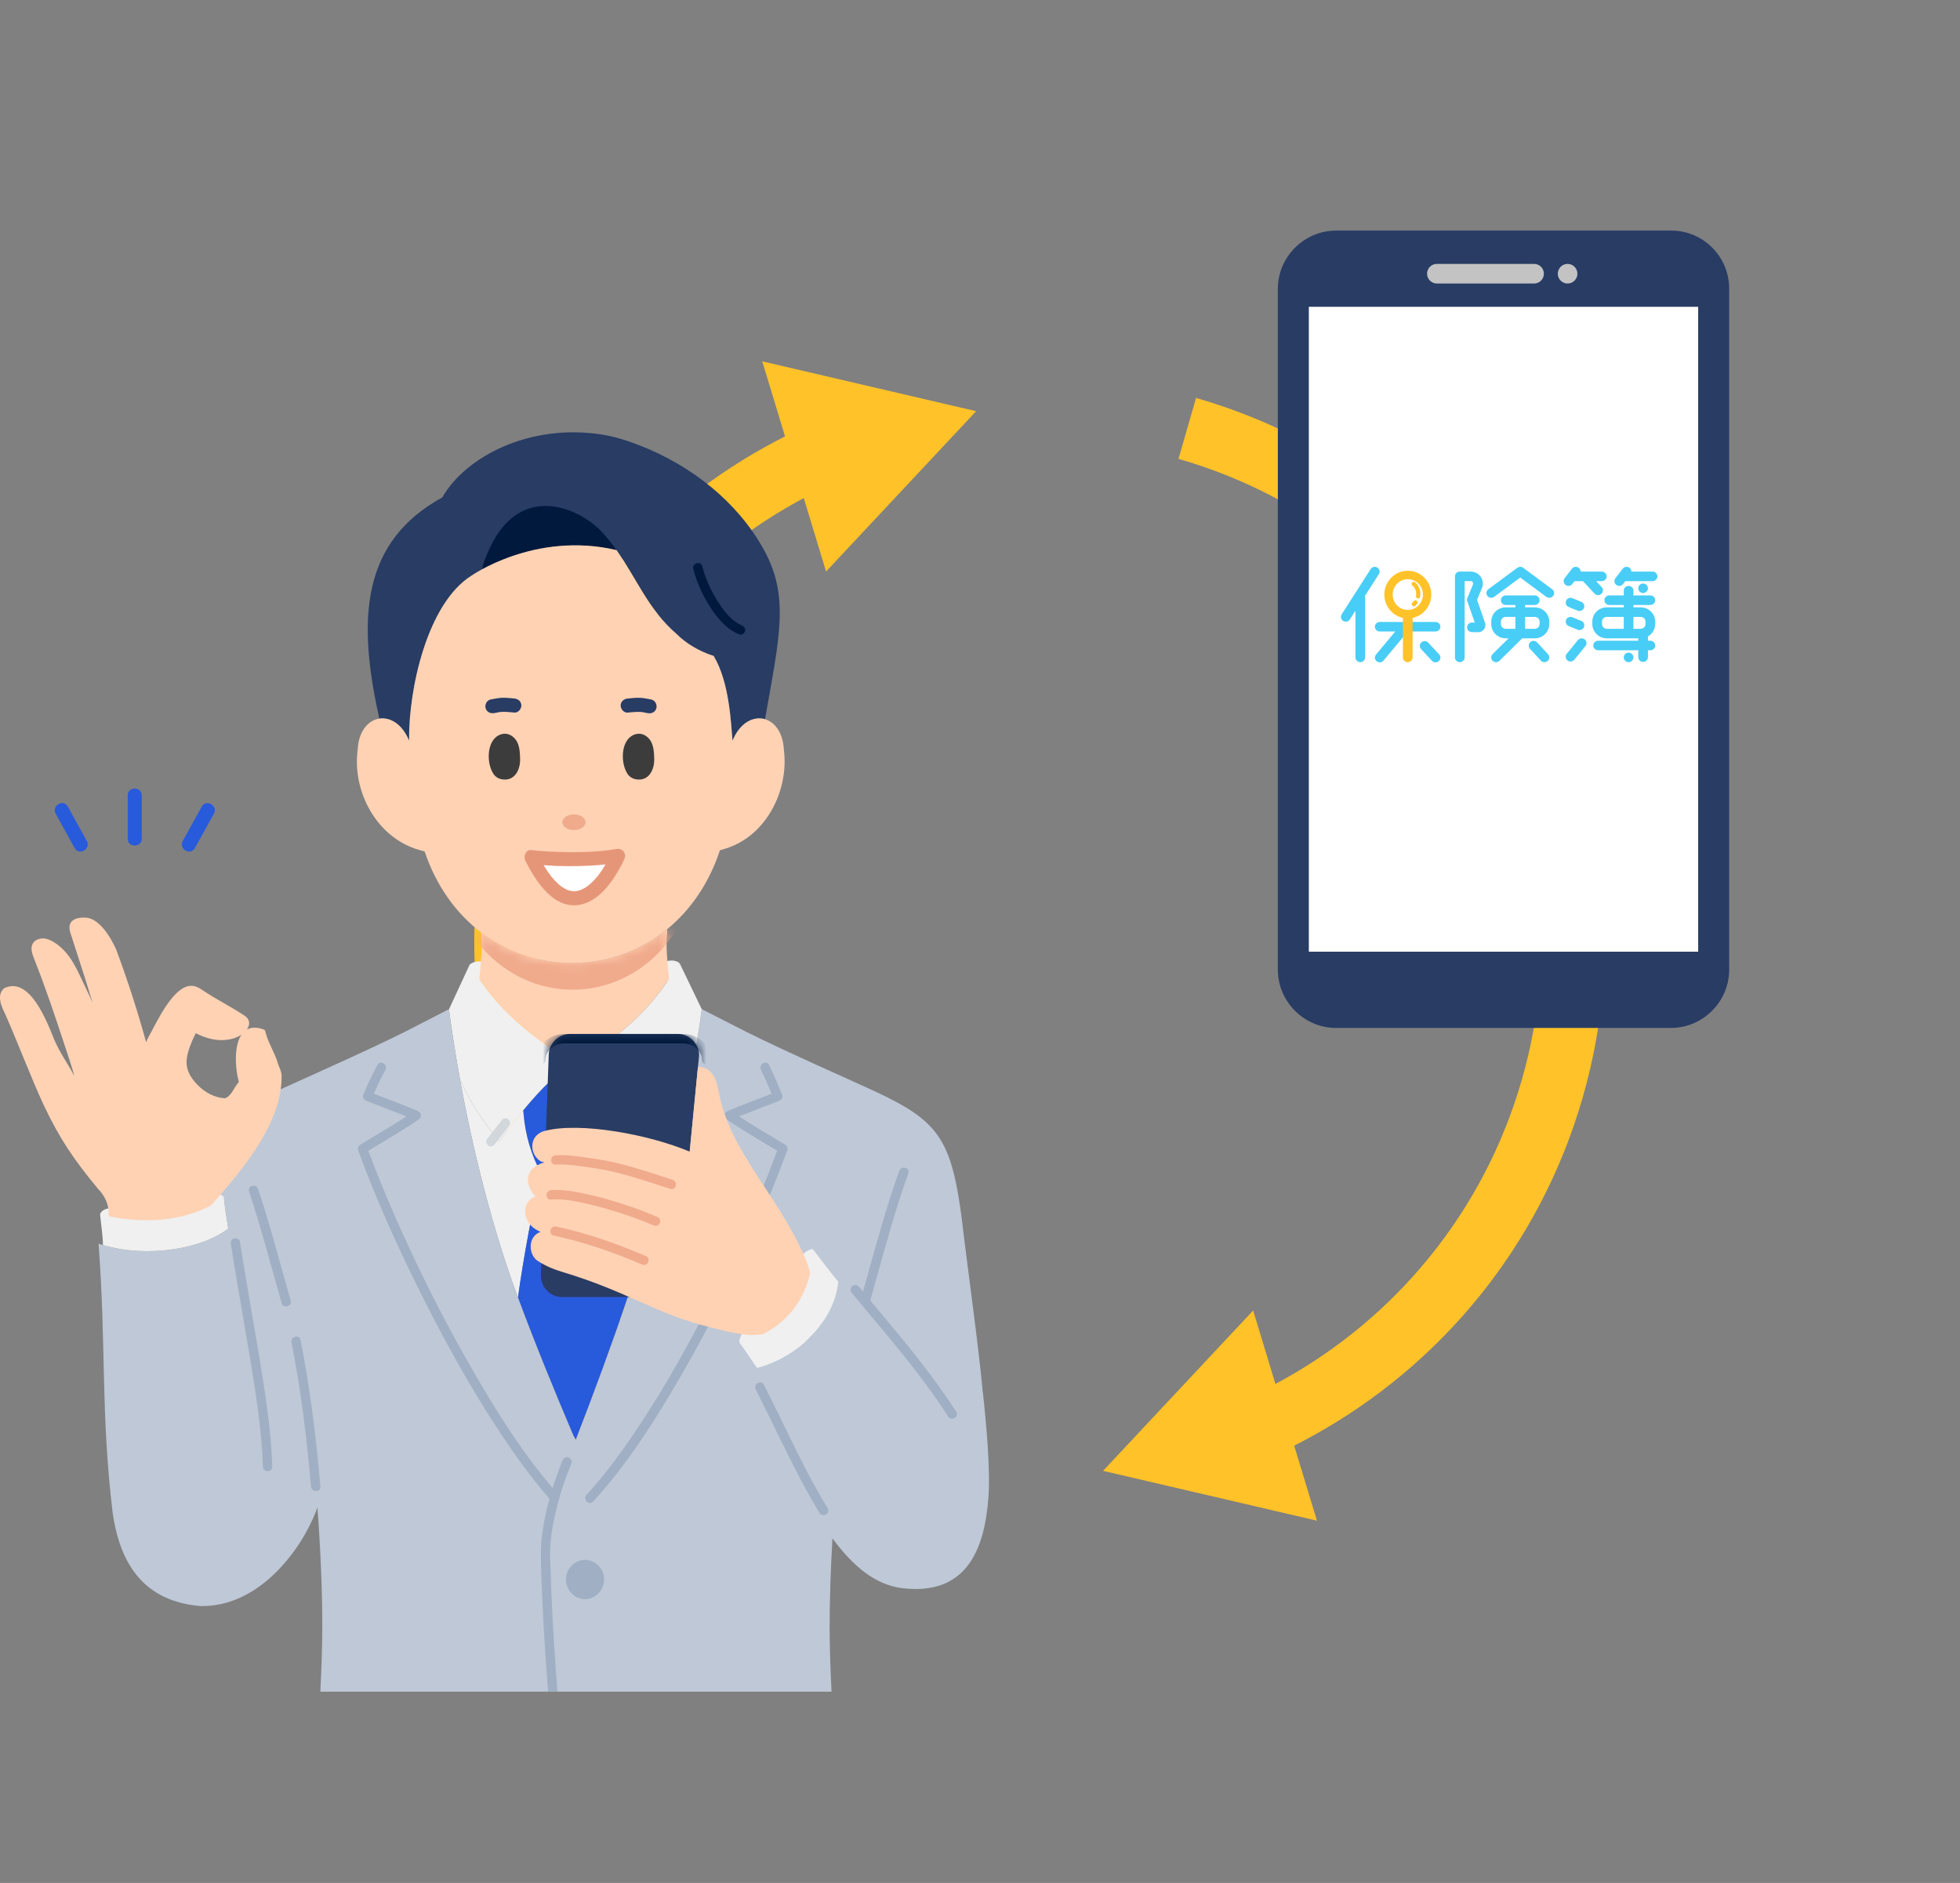 <svg width="204" height="196" viewBox="0 0 204 196" fill="none" xmlns="http://www.w3.org/2000/svg" role="img" aria-labelledby="men2-title">
<rect x="0" y="0" width="204" height="196" fill="#808080" stroke="none"/>
<title id="men2-title">セットアップ</title>
<path d="M91.921 154.479C84.119 152.234 77.144 148.511 71.197 143.696L70.643 143.242C64.949 138.521 60.241 132.785 56.712 126.403C53.066 119.812 50.69 112.533 49.778 104.95C48.866 97.362 49.43 89.469 51.675 81.669C53.921 73.865 57.645 66.89 62.461 60.942C67.266 55 73.163 50.101 79.75 46.458L79.751 46.459C81.27 45.614 82.824 44.851 84.388 44.153L87.078 50.177C85.656 50.812 84.276 51.49 82.951 52.227L82.944 52.232C77.087 55.471 71.85 59.824 67.59 65.093L67.588 65.095C63.317 70.37 60.013 76.556 58.016 83.493C56.019 90.432 55.52 97.436 56.329 104.162C57.139 110.893 59.247 117.357 62.485 123.211C65.724 129.068 70.076 134.304 75.346 138.565L75.347 138.566C80.623 142.838 86.81 146.142 93.747 148.138L91.921 154.479Z" fill="#FFC228"/>
<path d="M85.978 59.491L101.598 42.8L79.337 37.613L85.978 59.491Z" fill="#FFC228"/>
<path d="M132.02 151.749L129.33 145.725C130.751 145.09 132.131 144.411 133.455 143.673L133.463 143.67C139.32 140.43 144.557 136.078 148.817 130.809L148.819 130.807C153.09 125.532 156.395 119.345 158.391 112.409C160.389 105.469 160.887 98.465 160.078 91.74C159.269 85.008 157.16 78.544 153.923 72.691C150.885 67.2 146.871 62.254 142.039 58.147L141.062 57.337L141.06 57.335C135.785 53.064 129.597 49.76 122.661 47.763L124.486 41.422C132.288 43.668 139.264 47.391 145.211 52.207C151.154 57.012 156.052 62.911 159.696 69.498C163.341 76.089 165.717 83.368 166.629 90.951C167.542 98.54 166.977 106.433 164.732 114.233C162.486 122.036 158.763 129.012 153.947 134.96C149.142 140.902 143.244 145.8 136.657 149.443C135.139 150.289 133.583 151.051 132.02 151.749Z" fill="#FFC228"/>
<path d="M130.429 136.41L114.809 153.101L137.07 158.288L130.429 136.41Z" fill="#FFC228"/>
<path d="M173.917 24.002H139.059C135.739 24.002 133 26.742 133 30.062V100.941C133 104.261 135.739 107 139.059 107H173.917C177.237 107 179.976 104.261 179.976 100.941V30.06C179.976 26.74 177.321 24 173.917 24V24.002Z" fill="#283C64"/>
<path d="M176.749 99.063V31.936H136.225V99.063H176.749Z" fill="white"/>
<path d="M149.503 29.511H159.71C160.256 29.489 160.691 29.04 160.691 28.489C160.691 27.939 160.256 27.49 159.71 27.47H149.503C149.168 27.488 148.85 27.669 148.669 27.98C148.386 28.467 148.554 29.093 149.043 29.373C149.188 29.457 149.347 29.502 149.503 29.509V29.511Z" fill="#C3C3C3"/>
<path d="M164.043 29.001C164.324 28.513 164.158 27.888 163.669 27.607C163.181 27.326 162.556 27.491 162.275 27.981C161.994 28.468 162.159 29.094 162.649 29.375C163.137 29.656 163.762 29.49 164.043 29.001Z" fill="#C3C3C3"/>
<path fill-rule="evenodd" clip-rule="evenodd" d="M146.526 63.489C147.396 63.489 148.1 62.773 148.1 61.889C148.1 61.006 147.396 60.289 146.526 60.289C145.657 60.289 144.952 61.006 144.952 61.889C144.952 62.773 145.657 63.489 146.526 63.489ZM146.526 64.371C147.875 64.371 148.968 63.26 148.968 61.889C148.968 60.519 147.875 59.408 146.526 59.408C145.178 59.408 144.085 60.519 144.085 61.889C144.085 63.26 145.178 64.371 146.526 64.371Z" fill="#FFC228"/>
<path fill-rule="evenodd" clip-rule="evenodd" d="M147.567 62.295C147.448 62.277 147.365 62.165 147.382 62.043C147.446 61.588 147.318 61.209 147.005 60.951C146.911 60.874 146.897 60.734 146.973 60.639C147.049 60.543 147.187 60.529 147.28 60.606C147.733 60.978 147.897 61.524 147.815 62.106C147.798 62.228 147.687 62.312 147.567 62.295Z" fill="#FFC228"/>
<path fill-rule="evenodd" clip-rule="evenodd" d="M147.009 63.064C146.919 62.982 146.912 62.842 146.993 62.751L147.165 62.556C147.246 62.465 147.384 62.457 147.474 62.539C147.563 62.621 147.571 62.762 147.49 62.853L147.318 63.048C147.237 63.139 147.099 63.147 147.009 63.064Z" fill="#FFC228"/>
<path fill-rule="evenodd" clip-rule="evenodd" d="M148.654 66.895L149.788 68.117C149.976 68.319 149.961 68.632 149.754 68.816C149.548 68.999 149.228 68.984 149.041 68.782L147.906 67.561C147.718 67.359 147.734 67.046 147.94 66.862C148.146 66.679 148.466 66.693 148.654 66.895ZM145.226 65.731H143.606C143.327 65.731 143.101 65.509 143.101 65.236C143.101 64.963 143.327 64.742 143.606 64.742H146.005L146.238 64.741L146.402 64.742H146.63H147.015H149.414C149.693 64.742 149.919 64.963 149.919 65.236C149.919 65.509 149.693 65.731 149.414 65.731H146.494L146.005 66.36L143.997 68.763C143.82 68.974 143.502 69.005 143.286 68.833C143.07 68.659 143.039 68.348 143.215 68.137L145.226 65.731Z" fill="#48CDF6"/>
<path fill-rule="evenodd" clip-rule="evenodd" d="M146.016 65.713V65.496V65.236V64.958V64.724V63.945L146.243 63.982H146.498H146.607L146.625 63.982L146.662 63.982H146.735H146.789H146.838L147.026 63.945V64.724V64.903C147.026 64.903 147.029 65.162 147.026 65.162V65.496V65.713V68.432C147.026 68.706 146.8 68.927 146.521 68.927C146.242 68.927 146.016 68.706 146.016 68.432C146.016 68.432 146.016 67.159 146.016 66.343C146.016 66.323 146.016 66.292 146.016 66.292L146.016 66.144V65.977L146.016 65.713Z" fill="#FFC228"/>
<path fill-rule="evenodd" clip-rule="evenodd" d="M169.506 68.926C169.228 68.926 169.003 68.704 169.003 68.43C169.003 68.156 169.228 67.934 169.506 67.934C169.784 67.934 170.01 68.156 170.01 68.43C170.01 68.704 169.784 68.926 169.506 68.926ZM171.016 61.73C170.738 61.73 170.513 61.508 170.513 61.234C170.513 60.96 170.738 60.738 171.016 60.738C171.294 60.738 171.52 60.96 171.52 61.234C171.52 61.508 171.294 61.73 171.016 61.73ZM163.659 64.25L164.589 64.632C164.845 64.737 164.967 65.028 164.86 65.281C164.753 65.534 164.458 65.653 164.202 65.548L163.272 65.166C163.016 65.061 162.894 64.77 163.001 64.517C163.108 64.264 163.403 64.144 163.659 64.25ZM163.659 62.265L164.589 62.646C164.845 62.752 164.967 63.042 164.86 63.295C164.753 63.548 164.458 63.668 164.202 63.563L163.272 63.181C163.016 63.075 162.894 62.785 163.001 62.532C163.108 62.279 163.403 62.159 163.659 62.265ZM164.23 66.63C164.404 66.417 164.721 66.383 164.938 66.554C165.155 66.726 165.189 67.039 165.015 67.252L163.858 68.671C163.684 68.885 163.367 68.918 163.151 68.747C162.934 68.575 162.899 68.263 163.074 68.049L164.23 66.63ZM164.517 59.498H164.938C164.963 59.496 164.989 59.496 165.014 59.498H166.717C166.996 59.498 167.221 59.72 167.221 59.995C167.221 60.269 166.996 60.491 166.717 60.491H166.125L166.706 61.114C166.894 61.315 166.881 61.629 166.676 61.815C166.472 62.001 166.153 61.987 165.965 61.786L164.756 60.491H163.88L163.65 60.791C163.482 61.009 163.166 61.052 162.944 60.886C162.723 60.721 162.679 60.409 162.848 60.191L163.612 59.197C163.78 58.979 164.096 58.936 164.318 59.101C164.448 59.199 164.517 59.348 164.517 59.498ZM169.802 59.498H172.003C172.281 59.498 172.506 59.72 172.506 59.995C172.506 60.269 172.281 60.491 172.003 60.491H169.166L168.935 60.791C168.767 61.009 168.451 61.052 168.23 60.886C168.008 60.721 167.965 60.409 168.133 60.191L168.898 59.197C169.066 58.979 169.381 58.936 169.603 59.101C169.734 59.199 169.802 59.348 169.802 59.498ZM170.01 64.212V65.452H170.765C171.043 65.452 171.268 65.23 171.268 64.956V64.708C171.268 64.434 171.043 64.212 170.765 64.212H170.01ZM169.003 64.212H167.241C166.963 64.212 166.738 64.434 166.738 64.708V64.956C166.738 65.23 166.963 65.452 167.241 65.452H169.003V64.212ZM170.513 66.445H167.241C166.407 66.445 165.731 65.778 165.731 64.956V64.708C165.731 63.886 166.407 63.219 167.241 63.219H169.003V62.971H167.493C167.215 62.971 166.99 62.749 166.99 62.475C166.99 62.2 167.215 61.978 167.493 61.978H169.003V61.482C169.003 61.208 169.228 60.986 169.506 60.986C169.784 60.986 170.01 61.208 170.01 61.482V61.978H171.772C172.049 61.978 172.275 62.2 172.275 62.475C172.275 62.749 172.049 62.971 171.772 62.971H170.01V63.219H170.765C171.599 63.219 172.275 63.886 172.275 64.708V64.956C172.275 65.507 171.971 65.988 171.52 66.246V66.693H171.772C172.049 66.693 172.275 66.915 172.275 67.189C172.275 67.463 172.049 67.686 171.772 67.686H171.52V68.404C171.52 68.678 171.294 68.9 171.016 68.9C170.738 68.9 170.513 68.678 170.513 68.404V67.686H166.336C166.058 67.686 165.832 67.463 165.832 67.189C165.832 66.915 166.058 66.693 166.336 66.693H170.513V66.445ZM159.989 66.87L161.12 68.096C161.307 68.299 161.292 68.613 161.086 68.797C160.881 68.982 160.562 68.967 160.375 68.764L159.244 67.538C159.057 67.335 159.073 67.021 159.278 66.837C159.484 66.652 159.802 66.667 159.989 66.87ZM158.231 60.117L155.513 62.127C155.29 62.292 154.975 62.247 154.808 62.028C154.641 61.809 154.686 61.498 154.909 61.333L157.929 59.1C158.108 58.967 158.354 58.967 158.533 59.1L161.553 61.333C161.775 61.498 161.82 61.809 161.654 62.028C161.487 62.247 161.171 62.292 160.949 62.127L158.231 60.117ZM154.246 61.206L153.735 62.443L154.563 64.821C154.592 64.904 154.605 64.991 154.604 65.078C154.595 65.489 154.25 65.816 153.834 65.807L153.187 65.794C152.909 65.789 152.688 65.562 152.694 65.288C152.7 65.014 152.929 64.796 153.207 64.802L153.494 64.808L152.721 62.589C152.681 62.475 152.685 62.352 152.731 62.24L153.314 60.831C153.366 60.704 153.304 60.559 153.176 60.508C153.145 60.496 153.113 60.489 153.081 60.489H152.442V68.43C152.442 68.704 152.217 68.926 151.939 68.926C151.661 68.926 151.435 68.704 151.435 68.43V59.993C151.435 59.719 151.661 59.497 151.939 59.497H153.081C153.243 59.497 153.405 59.528 153.556 59.589C154.199 59.847 154.508 60.572 154.246 61.206ZM158.734 64.212V65.452H159.741C160.019 65.452 160.244 65.23 160.244 64.956V64.708C160.244 64.434 160.019 64.212 159.741 64.212H158.734ZM157.728 64.212H156.721C156.443 64.212 156.217 64.434 156.217 64.708V64.956C156.217 65.23 156.443 65.452 156.721 65.452H157.728V64.212ZM157.728 63.219V62.971H156.721C156.443 62.971 156.217 62.749 156.217 62.475C156.217 62.2 156.443 61.978 156.721 61.978H159.741C160.019 61.978 160.244 62.2 160.244 62.475C160.244 62.749 160.019 62.971 159.741 62.971H158.734V63.219H159.741C160.575 63.219 161.251 63.886 161.251 64.708V64.956C161.251 65.778 160.575 66.445 159.741 66.445H158.439L156.07 68.781C155.873 68.975 155.555 68.975 155.358 68.781C155.161 68.587 155.161 68.273 155.358 68.079L157.016 66.445H156.721C155.887 66.445 155.211 65.778 155.211 64.956V64.708C155.211 63.886 155.887 63.219 156.721 63.219H157.728ZM142.051 62.049C142.072 62.104 142.084 62.164 142.084 62.226V68.43C142.084 68.704 141.858 68.926 141.58 68.926C141.303 68.926 141.077 68.704 141.077 68.43V63.569L140.496 64.476C140.347 64.708 140.037 64.777 139.802 64.631C139.566 64.484 139.496 64.178 139.645 63.946L142.665 59.232C142.813 59 143.124 58.931 143.359 59.077C143.594 59.224 143.665 59.53 143.516 59.762L142.051 62.049Z" fill="#48CDF6"/>
<path d="M70.751 100.29C70.751 100.29 70.292 99.727 69.145 100.127L69.546 102.593L70.751 100.29Z" fill="#F0F0F0"/>
<path d="M48.863 100.438C48.863 100.438 49.25 99.9 50.511 100.128L49.537 103.913L48.863 100.438Z" fill="#F0F0F0"/>
<path d="M65.208 115.594V115.497C66.199 116.689 67.111 117.884 67.791 118.799C68.226 118.257 70.492 115.584 71.677 112.796H71.698C70.247 119.601 68.033 127.092 65.529 134.501H65.515C64.803 130.387 64.106 125.189 63.373 122.039L63.387 122.005C64.465 120.025 65.09 117.825 65.211 115.598L65.208 115.594Z" fill="#F0F0F0"/>
<path d="M56.286 122.049C55.581 125.14 54.431 131.143 53.913 135.057H53.906C53.899 135.039 53.892 135.019 53.885 135.001C51.271 127.952 49.236 119.846 47.865 112.312L48.028 112.658C49.209 115.442 51.509 118.253 51.944 118.792C52.608 117.898 53.495 116.734 54.459 115.57L54.504 116.029C54.68 118.105 55.281 120.198 56.286 122.046V122.049Z" fill="#F0F0F0"/>
<path d="M59.864 110.779C58.421 111.146 56.297 113.363 54.462 115.577C53.499 116.741 52.611 117.905 51.948 118.8C51.513 118.257 49.212 115.449 48.031 112.665L47.869 112.32C47.413 109.812 47.03 107.37 46.722 105.053H46.733L48.867 100.445C49.216 100.946 49.551 101.443 49.907 101.944C51.641 104.4 53.817 107.015 59.864 110.783V110.779Z" fill="#F0F0F0"/>
<path d="M65.507 134.494C64.796 130.384 64.098 125.189 63.366 122.036L63.38 122.001C64.457 120.022 65.083 117.822 65.204 115.594V115.497C63.38 113.308 61.287 111.139 59.86 110.779C58.417 111.145 56.292 113.363 54.458 115.577L54.503 116.036C54.679 118.112 55.28 120.205 56.285 122.053C55.581 125.144 54.431 131.147 53.913 135.06H53.906C55.695 139.882 57.66 144.683 59.67 149.422L59.922 149.874C61.826 144.973 63.749 139.758 65.525 134.504H65.511L65.507 134.494Z" fill="#285ADC"/>
<path d="M102.873 155.922C102.444 161.594 100.414 166.056 93.962 165.321C91.112 164.996 88.76 163.01 86.643 160.126C86.449 163.421 86.353 166.55 86.349 169.265C86.349 171.23 86.422 173.541 86.546 176.09H33.342C33.469 173.538 33.545 171.227 33.545 169.265C33.545 165.673 33.373 161.356 33.034 156.886L32.941 157.187C31.4 161.262 27.003 167.327 20.817 167.175C15.302 166.678 12.552 163.248 11.723 157.449C10.466 146.959 11.064 140 10.255 129.458C10.407 129.507 10.559 129.555 10.715 129.6C15.391 130.968 21.063 129.99 23.767 127.887V127.88C23.553 126.488 23.398 125.77 23.315 124.599C22.907 124.906 22.475 125.189 22.016 125.441C21.791 125.566 21.56 125.683 21.322 125.794C21.46 125.486 21.705 125.22 21.705 125.22C21.961 124.923 22.247 124.592 22.558 124.236C24.759 121.69 28.064 117.705 28.775 113.584C28.806 113.57 28.841 113.553 28.876 113.539C28.983 113.491 29.1 113.436 29.228 113.377C31.749 112.22 38.004 109.467 42.18 107.384L46.722 105.049C47.029 107.367 47.413 109.812 47.869 112.316C49.24 119.846 51.274 127.956 53.889 135.005C53.896 135.023 53.903 135.043 53.91 135.061C55.699 139.882 57.664 144.68 59.674 149.419L59.926 149.871C61.774 145.108 63.643 140.055 65.373 134.954C65.425 134.802 65.477 134.653 65.525 134.501C65.864 133.503 66.195 132.501 66.52 131.5C66.62 131.192 66.72 130.885 66.82 130.577C67.156 129.538 67.484 128.498 67.802 127.462C67.898 127.151 67.991 126.84 68.085 126.533C68.392 125.517 68.693 124.505 68.983 123.497C69.073 123.183 69.162 122.872 69.249 122.557C69.563 121.445 69.864 120.343 70.15 119.252C70.727 117.052 71.245 114.89 71.694 112.797C72.274 110.089 72.73 107.488 73.038 105.042L77.631 107.384C82.018 109.571 88.698 112.5 90.936 113.539C97.616 116.644 98.997 118.468 100.092 126.768C100.683 131.835 101.906 140.501 102.282 144.884H102.296C102.652 148.161 103.097 152.959 102.873 155.919V155.922Z" fill="#BEC8D7"/>
<path d="M70.751 100.29L73.038 105.046C72.73 107.488 72.274 110.088 71.694 112.8H71.673C70.492 115.584 68.223 118.257 67.788 118.799C67.107 117.887 66.195 116.689 65.204 115.497C63.38 113.307 61.287 111.138 59.861 110.779C65.822 107.063 67.947 104.372 69.642 101.909C70.019 101.36 70.375 100.825 70.748 100.29H70.751Z" fill="#F0F0F0"/>
<path d="M69.642 101.906C67.946 104.372 65.822 107.063 59.861 110.779C53.813 107.008 51.637 104.396 49.903 101.941V101.699C50.065 100.207 50.227 98.276 50.1 97.378L50.082 97.067C55.819 101.426 63.829 101.298 69.449 96.715L69.424 97.378C69.29 98.311 69.473 100.397 69.642 101.906Z" fill="#FFD2B4"/>
<mask id="mask0_147_531" style="mask-type:luminance" maskUnits="userSpaceOnUse" x="49" y="96" width="21" height="15">
<path d="M69.642 101.906C67.946 104.372 65.822 107.063 59.861 110.779C53.813 107.008 51.637 104.396 49.903 101.941V101.699C50.065 100.207 50.227 98.276 50.1 97.378L50.082 97.067C55.819 101.426 63.829 101.298 69.449 96.715L69.424 97.378C69.29 98.311 69.473 100.397 69.642 101.906Z" fill="white"/>
</mask>
<g mask="url(#mask0_147_531)">
<path d="M59.601 103.018C66.758 103.018 72.56 96.797 72.56 89.123C72.56 81.449 66.758 75.228 59.601 75.228C52.444 75.228 46.642 81.449 46.642 89.123C46.642 96.797 52.444 103.018 59.601 103.018Z" fill="#F0AA8C"/>
</g>
<path d="M79.479 57.171C76.737 52.242 72.001 48.487 66.648 46.391C65.352 45.883 64.019 45.445 62.641 45.23C54.998 44.046 48.394 47.621 46.035 51.776C37.714 56.345 37.158 64.234 39.42 74.51L39.462 74.8C40.591 74.617 41.869 75.342 42.584 77.103C42.525 71.636 44.511 62.773 49.081 59.923C49.081 59.923 49.478 59.644 50.2 59.25C51.685 58.445 54.548 57.16 58.185 56.839C60.009 56.677 62.03 56.756 64.168 57.261C66.275 60.245 67.477 63.46 70.419 65.989C71.39 66.973 72.799 67.812 74.284 68.279L74.295 68.303L74.336 68.375C75.887 71.004 76.08 75.114 76.246 77.107C77.013 75.218 78.429 74.52 79.61 74.858L79.648 74.731C81.109 66.372 82.221 62.103 79.479 57.174V57.171Z" fill="#283C64"/>
<path d="M62.748 55.485C62.413 55.108 61.989 54.722 61.495 54.359C58.676 52.29 53.647 51.019 50.867 57.295C50.867 57.295 50.262 58.559 50.197 59.253C51.682 58.448 54.545 57.163 58.182 56.842C60.006 56.68 62.026 56.759 64.165 57.264C63.736 56.659 63.273 56.062 62.748 55.485Z" fill="#00193C"/>
<path d="M5.793 84.695L7.772 88.28C8.228 89.106 9.488 88.367 9.036 87.541L7.057 83.956C6.601 83.13 5.34 83.87 5.793 84.695Z" fill="#285ADC"/>
<path d="M21 83.956L19.021 87.541C18.566 88.367 19.83 89.102 20.286 88.28L22.265 84.695C22.721 83.87 21.456 83.134 21 83.956Z" fill="#285ADC"/>
<path d="M13.294 82.788V87.31C13.294 88.249 14.755 88.253 14.755 87.31V82.788C14.755 81.849 13.294 81.846 13.294 82.788Z" fill="#285ADC"/>
<path d="M69.449 96.711C63.833 101.298 55.823 101.423 50.083 97.064C47.541 95.133 45.444 92.325 44.197 88.633L43.627 88.47C39.241 87.22 36.647 82.44 37.227 78.039C37.324 76.112 38.312 74.99 39.455 74.803C40.584 74.62 41.862 75.345 42.577 77.103C42.519 71.636 44.505 62.773 49.074 59.923C49.074 59.923 49.471 59.644 50.193 59.25C51.678 58.445 54.542 57.16 58.179 56.839C60.002 56.677 62.023 56.756 64.161 57.26C66.268 60.245 67.47 63.46 70.413 65.989C71.383 66.973 72.792 67.812 74.278 68.278L74.288 68.303L74.329 68.375C75.88 71.004 76.074 75.114 76.239 77.107C77.006 75.218 78.422 74.52 79.603 74.858C80.64 75.155 81.496 76.25 81.586 78.039C82.135 82.291 79.728 87.064 75.476 88.342L74.93 88.508C73.763 92.038 71.815 94.774 69.442 96.715L69.449 96.711Z" fill="#FFD2B4"/>
<path d="M23.311 124.598C23.311 124.598 22.814 123.866 20.748 124.384V127.327L23.311 124.598Z" fill="#F0F0F0"/>
<path d="M10.418 126.388C10.418 126.388 10.545 125.818 11.519 125.759L11.747 127.766L10.414 126.388H10.418Z" fill="#F0F0F0"/>
<path d="M9.647 104.383L9.43 103.73C8.863 101.751 7.44 97.506 7.306 97.043C6.825 95.382 8.749 95.516 8.749 95.516C10.69 95.416 12.103 98.87 12.103 98.87C13.281 102.027 14.317 105.232 15.205 108.475L15.415 108.023C16.265 106.531 18.103 102.3 20.144 102.635C20.534 102.7 20.88 102.928 21.208 103.15C22.472 103.999 24.147 104.852 25.415 105.699C27.152 106.745 24.258 109.591 20.375 107.543L20.04 108.244C19.229 110.175 19.032 111.335 20.558 112.928C21.36 113.763 22.427 114.275 23.425 114.323C24.116 114.067 24.361 113.166 24.858 112.624C24.216 110.213 24.34 105.968 27.528 107.187C27.601 107.26 27.684 107.612 27.712 107.709C27.957 108.583 28.637 109.715 28.889 110.579C29.072 111.208 29.376 111.567 29.307 112.251C29.3 112.731 29.252 113.214 29.169 113.694C28.357 118.395 24.168 122.92 22.099 125.331C22.099 125.331 21.854 125.597 21.715 125.904C18.804 127.251 15.077 127.493 11.312 126.619V126.412C11.381 124.851 10.228 123.776 10.228 123.776C7.717 120.747 6.221 118.575 4.532 114.983C3.306 112.378 1.603 107.885 0.408 105.267C0.045 104.538 -0.297 103.498 0.418 102.877C3.061 101.564 4.853 106.244 5.63 108.182C6.338 109.795 6.908 110.441 7.727 111.978C7.644 111.515 6.798 109.011 6.691 108.686C5.682 105.629 4.739 102.79 3.548 99.796C3.337 99.264 3.126 98.639 3.444 98.159C3.672 97.817 4.125 97.658 4.546 97.685C4.967 97.713 5.361 97.906 5.71 98.134C7.451 99.278 8.09 101.139 8.991 102.973C9.226 103.45 9.44 103.916 9.637 104.379L9.647 104.383Z" fill="#FFD2B4"/>
<path d="M10.714 129.593C10.714 128.598 10.483 127.282 10.418 126.388C10.583 126.429 10.749 126.471 10.915 126.509C14.68 127.379 18.406 127.141 21.318 125.794C22.037 125.462 22.703 125.061 23.311 124.595C23.394 125.766 23.549 126.488 23.757 127.88V127.887C21.056 129.99 15.388 130.971 10.711 129.6V129.593H10.714Z" fill="#F0F0F0"/>
<path d="M72.16 59.222C72.509 60.611 73.134 61.961 73.904 63.163C74.661 64.341 75.621 65.495 76.944 66.04C77.186 66.141 77.479 65.93 77.545 65.698C77.621 65.419 77.448 65.201 77.203 65.097C76.094 64.638 75.272 63.509 74.657 62.528C73.97 61.426 73.417 60.221 73.1 58.96C72.948 58.352 72.008 58.611 72.16 59.219V59.222Z" fill="#00193C"/>
<path d="M53.706 77.034C52.974 76.029 51.837 76.271 51.291 77.1C50.677 78.022 50.756 79.659 51.371 80.575C51.582 80.872 51.879 81.055 52.224 81.117C53.581 81.359 54.141 80.105 54.134 79.072C54.131 78.444 54.089 77.559 53.706 77.034Z" fill="#3C3C3C"/>
<path d="M67.663 77.034C66.931 76.029 65.795 76.271 65.249 77.1C64.634 78.022 64.714 79.659 65.328 80.575C65.539 80.872 65.836 81.055 66.182 81.117C67.539 81.359 68.099 80.105 68.092 79.072C68.088 78.444 68.047 77.559 67.663 77.034Z" fill="#3C3C3C"/>
<path d="M51.447 74.226C51.616 74.192 51.785 74.157 51.955 74.129C51.989 74.123 52.024 74.119 52.055 74.112C52.151 74.091 51.91 74.123 52.006 74.119C52.082 74.119 52.155 74.105 52.231 74.102C52.663 74.081 53.101 74.129 53.529 74.171C53.923 74.209 54.262 73.808 54.262 73.439C54.262 73.01 53.927 72.744 53.529 72.706C53.084 72.665 52.628 72.61 52.179 72.637C51.799 72.662 51.426 72.741 51.053 72.814C50.666 72.889 50.442 73.352 50.542 73.712C50.652 74.116 51.053 74.299 51.44 74.223L51.447 74.226Z" fill="#283C64"/>
<path d="M67.808 72.817C67.435 72.745 67.062 72.665 66.682 72.641C66.233 72.613 65.777 72.665 65.332 72.71C64.938 72.748 64.6 73.017 64.6 73.442C64.6 73.808 64.935 74.213 65.332 74.175C65.764 74.133 66.199 74.085 66.63 74.106C66.696 74.106 66.765 74.116 66.831 74.119C66.931 74.126 66.824 74.119 66.782 74.112C66.817 74.119 66.848 74.123 66.883 74.13C67.062 74.161 67.238 74.195 67.418 74.233C67.805 74.309 68.209 74.123 68.316 73.722C68.416 73.363 68.195 72.9 67.805 72.824L67.808 72.817Z" fill="#283C64"/>
<path d="M59.736 86.401C60.404 86.401 60.945 86.036 60.945 85.586C60.945 85.136 60.404 84.771 59.736 84.771C59.069 84.771 58.527 85.136 58.527 85.586C58.527 86.036 59.069 86.401 59.736 86.401Z" fill="#F0AA8C"/>
<path d="M64.33 89.078C64.33 89.078 60.127 98.939 55.298 89.213C55.298 89.213 60.154 89.783 64.33 89.078Z" fill="white"/>
<path d="M65.034 88.885C65.003 88.77 64.951 88.681 64.886 88.605C64.875 88.594 64.865 88.584 64.858 88.574C64.813 88.529 64.765 88.487 64.703 88.453C64.558 88.366 64.357 88.342 64.174 88.373C64.164 88.373 64.15 88.373 64.14 88.377C62.188 88.701 60.188 88.743 58.213 88.681C57.242 88.65 56.268 88.598 55.305 88.484C54.711 88.415 54.455 89.144 54.672 89.582C55.747 91.731 57.709 94.853 60.579 94.128C62.292 93.692 63.522 92.069 64.368 90.618C64.589 90.242 64.796 89.852 64.969 89.451C64.969 89.444 64.976 89.437 64.979 89.427C65.062 89.257 65.09 89.057 65.045 88.888L65.034 88.885ZM62.309 91.067C62.326 91.047 62.33 91.04 62.309 91.067V91.067ZM62.758 90.428C62.658 90.584 62.551 90.739 62.44 90.888C62.392 90.953 62.344 91.016 62.295 91.081C62.288 91.092 62.278 91.105 62.268 91.116C62.237 91.154 62.202 91.195 62.171 91.233C61.912 91.544 61.636 91.838 61.325 92.097C61.29 92.128 61.252 92.155 61.218 92.186C61.135 92.242 61.055 92.304 60.972 92.356C60.807 92.463 60.63 92.546 60.454 92.632C60.648 92.535 60.416 92.642 60.34 92.667C60.251 92.694 60.157 92.718 60.061 92.739C60.029 92.746 59.995 92.749 59.964 92.756C59.961 92.756 59.957 92.756 59.95 92.756C59.853 92.76 59.757 92.767 59.657 92.763C59.612 92.763 59.567 92.756 59.522 92.753C59.429 92.722 59.322 92.715 59.225 92.684C59.173 92.67 59.121 92.649 59.069 92.632C59.052 92.625 59.035 92.618 59.017 92.611C58.921 92.563 58.821 92.518 58.727 92.463C58.606 92.394 58.496 92.314 58.382 92.238C58.382 92.238 58.379 92.238 58.375 92.235C58.351 92.218 58.306 92.18 58.296 92.173C58.24 92.128 58.185 92.079 58.13 92.031C57.861 91.789 57.615 91.523 57.391 91.243C57.284 91.109 57.215 91.016 57.09 90.839C56.962 90.656 56.838 90.47 56.721 90.28C56.676 90.207 56.631 90.131 56.589 90.059C58.244 90.187 59.916 90.19 61.566 90.097C62.053 90.069 62.544 90.031 63.028 89.976C62.938 90.124 62.848 90.273 62.755 90.418L62.758 90.428Z" fill="#E69678"/>
<path d="M93.596 121.88C92.376 125.261 91.42 128.729 90.456 132.19C90.169 133.226 89.879 134.259 89.585 135.292C89.413 135.896 90.352 136.155 90.525 135.551C91.527 132.042 92.449 128.508 93.558 125.03C93.868 124.059 94.193 123.096 94.538 122.136C94.753 121.545 93.81 121.289 93.599 121.877L93.596 121.88Z" fill="#A0AFC3"/>
<path d="M25.922 124.015C27.197 127.848 28.209 131.758 29.314 135.641C29.487 136.241 30.426 135.986 30.253 135.381C29.145 131.499 28.136 127.586 26.862 123.756C26.665 123.165 25.722 123.417 25.922 124.015Z" fill="#A0AFC3"/>
<path d="M61.09 162.374C61.028 162.36 60.962 162.353 60.89 162.357C60.817 162.357 60.752 162.36 60.69 162.374C59.678 162.512 58.911 163.358 58.904 164.408C58.9 165.493 59.785 166.46 60.886 166.46C61.995 166.46 62.869 165.493 62.869 164.408C62.869 163.324 62.095 162.509 61.087 162.374H61.09Z" fill="#A0AFC3"/>
<path d="M81.724 119.152C80.118 118.168 78.484 117.242 76.913 116.206C78.294 115.653 79.693 115.142 81.075 114.593C81.296 114.506 81.524 114.258 81.417 113.992C80.985 112.935 80.539 111.885 80.045 110.859C79.772 110.293 78.933 110.787 79.203 111.349C79.6 112.172 79.963 113.007 80.311 113.85C78.795 114.441 77.265 115 75.763 115.629C75.369 115.795 75.279 116.264 75.645 116.52C77.338 117.701 79.127 118.71 80.885 119.781C79.12 124.588 77.016 129.279 74.751 133.869C72.188 139.057 69.383 144.155 66.154 148.963C64.596 151.28 62.935 153.539 61.049 155.605C60.627 156.068 61.315 156.758 61.739 156.296C65.342 152.348 68.247 147.761 70.91 143.146C73.818 138.107 76.426 132.888 78.771 127.562C79.911 124.975 80.988 122.357 81.952 119.701C82.025 119.497 81.9 119.259 81.728 119.152H81.724Z" fill="#A0AFC3"/>
<path d="M57.903 155.342C54.442 151.373 51.616 146.845 49.002 142.29C46.149 137.316 43.572 132.18 41.251 126.933C40.211 124.578 39.224 122.198 38.336 119.78C40.097 118.709 41.887 117.701 43.575 116.52C43.945 116.264 43.848 115.791 43.458 115.629C41.956 115 40.425 114.44 38.909 113.85C39.275 112.997 39.679 112.164 40.122 111.349C40.422 110.796 39.579 110.306 39.279 110.859C38.726 111.874 38.239 112.924 37.8 113.991C37.694 114.254 37.921 114.503 38.142 114.592C39.528 115.142 40.923 115.653 42.304 116.205C40.733 117.242 39.096 118.167 37.493 119.152C37.32 119.259 37.196 119.5 37.269 119.701C39.061 124.63 41.223 129.43 43.551 134.124C46.121 139.309 48.919 144.4 52.117 149.225C53.682 151.588 55.347 153.891 57.212 156.029C57.626 156.502 58.313 155.812 57.903 155.338V155.342Z" fill="#A0AFC3"/>
<path d="M57.647 170.774C57.754 172.546 57.878 174.318 58.023 176.089H57.049C56.863 173.789 56.707 171.489 56.58 169.185C56.486 167.465 56.403 165.748 56.345 164.028C56.296 162.647 56.234 161.272 56.403 159.89C56.566 158.571 56.839 157.279 57.191 156.008C57.295 155.635 57.405 155.269 57.519 154.9C57.823 153.936 58.168 152.983 58.541 152.036C58.638 151.791 58.863 151.618 59.142 151.698C59.377 151.763 59.578 152.054 59.484 152.295C59.301 152.762 59.108 153.224 58.935 153.694C58.51 154.855 58.158 156.046 57.871 157.252C57.457 158.982 57.163 160.782 57.27 162.564C57.319 163.351 57.326 164.142 57.353 164.93C57.429 166.881 57.529 168.829 57.647 170.777V170.774Z" fill="#A0AFC3"/>
<path d="M66.516 117.287C66.996 117.881 67.466 118.485 67.933 119.093C68.091 119.3 68.354 119.411 68.599 119.269C68.803 119.148 68.934 118.813 68.775 118.603C68.261 117.929 67.739 117.259 67.207 116.599C67.041 116.396 66.689 116.427 66.516 116.599C66.313 116.803 66.351 117.083 66.516 117.29V117.287Z" fill="#D2D7DC"/>
<path d="M52.269 116.558C51.727 117.231 51.195 117.912 50.67 118.599C50.511 118.81 50.639 119.145 50.846 119.265C51.098 119.411 51.354 119.3 51.513 119.089C51.989 118.468 52.469 117.853 52.96 117.245C53.126 117.041 53.16 116.754 52.96 116.554C52.791 116.385 52.438 116.347 52.269 116.554V116.558Z" fill="#D2D7DC"/>
<path d="M33.348 154.737C32.996 150.683 32.526 146.635 31.853 142.618C31.677 141.568 31.487 140.521 31.276 139.478C31.152 138.863 30.212 139.122 30.337 139.737C31.103 143.54 31.628 147.391 32.036 151.249C32.16 152.409 32.271 153.573 32.371 154.734C32.426 155.356 33.4 155.359 33.345 154.734L33.348 154.737Z" fill="#A0AFC3"/>
<path d="M24.03 129.513C24.586 133.022 25.201 136.518 25.795 140.02C26.271 142.821 26.741 145.629 27.052 148.455C27.204 149.854 27.318 151.256 27.363 152.662C27.383 153.287 28.357 153.29 28.337 152.662C28.254 150.047 27.939 147.443 27.556 144.856C27.097 141.73 26.537 138.621 26.005 135.506C25.65 133.423 25.301 131.34 24.969 129.254C24.928 128.995 24.603 128.85 24.368 128.912C24.092 128.988 23.985 129.251 24.026 129.513H24.03Z" fill="#A0AFC3"/>
<path d="M84.577 129.997C84.577 129.997 83.403 130.197 83.23 131.344L84.891 133.81L84.577 129.997Z" fill="#F0F0F0"/>
<path d="M76.951 139.744C76.951 139.744 76.806 138.97 78.07 137.938L80.536 138.97L76.951 139.744Z" fill="#F0F0F0"/>
<path d="M68.291 135.012H58.527C57.291 135.012 56.292 134.011 56.292 132.778L57.111 109.857C57.111 108.621 58.113 107.623 59.346 107.623H70.526C71.763 107.623 72.761 108.624 72.761 109.857L70.526 132.778C70.526 134.014 69.525 135.012 68.291 135.012Z" fill="#283C64"/>
<mask id="mask1_147_531" style="mask-type:luminance" maskUnits="userSpaceOnUse" x="56" y="107" width="17" height="29">
<path d="M68.291 135.012H58.527C57.291 135.012 56.292 134.011 56.292 132.778L57.111 109.857C57.111 108.621 58.113 107.623 59.346 107.623H70.526C71.763 107.623 72.761 108.624 72.761 109.857L70.526 132.778C70.526 134.014 69.525 135.012 68.291 135.012Z" fill="white"/>
</mask>
<g mask="url(#mask1_147_531)">
<path d="M56.769 110.347C56.786 109.404 57.598 108.707 58.503 108.61C58.731 108.586 58.969 108.6 59.197 108.6H70.381C70.616 108.6 70.851 108.6 71.086 108.6C72.077 108.614 73.047 109.29 73.068 110.347C73.079 110.973 74.056 110.976 74.042 110.347C74.022 109.159 73.22 108.189 72.122 107.798C71.69 107.643 71.241 107.626 70.785 107.626H59.266C58.883 107.626 58.51 107.619 58.13 107.688C56.838 107.919 55.816 109.028 55.792 110.351C55.781 110.979 56.755 110.979 56.766 110.351L56.769 110.347Z" fill="#00193C"/>
</g>
<path d="M55.765 124.519C55.378 124.322 54.984 123.407 54.946 122.965C54.884 122.226 55.267 121.628 55.923 121.283C56.165 121.155 56.417 121.058 56.676 120.982C56.207 120.975 55.92 120.588 55.92 120.588C55.35 120.029 55.312 119.203 55.512 118.699C55.706 118.212 56.151 117.86 56.676 117.722C60.32 116.755 67.515 118.071 71.784 119.874L72.637 111.111H72.647C72.678 111.042 72.958 111.069 72.958 111.069C73.424 111.135 73.891 111.429 74.171 111.822C74.63 112.472 74.734 113.297 74.896 114.074C76.191 120.236 81.486 125.016 83.994 131.437L84.17 131.98C84.17 131.98 84.311 132.377 84.343 132.518C83.8 135.098 82.294 137.395 79.787 138.787L79.645 138.829C79.466 138.894 79.003 138.922 79.003 138.922C77.417 139.126 75.217 138.501 72.872 137.875C68.285 136.653 64.886 134.297 58.624 132.429C57.661 132.142 56.818 131.797 55.972 131.254C55.008 130.636 54.873 128.719 56.262 128.225C55.913 128.08 55.637 127.883 55.637 127.883C54.404 127.051 54.2 125.099 55.761 124.516L55.765 124.519Z" fill="#FFD2B4"/>
<path d="M84.142 139.343C83.033 140.507 80.992 141.837 78.788 142.389V142.379C78.097 141.405 77.524 140.486 76.951 139.74C78.008 139.498 78.954 139.136 79.79 138.673C82.297 137.281 83.803 134.988 84.346 132.404C84.511 131.62 84.587 130.812 84.577 129.993C85.161 130.753 86.604 132.656 87.25 133.409C87.102 134.929 86.428 137.136 84.138 139.34L84.142 139.343Z" fill="#F0F0F0"/>
<path d="M78.66 144.635C80.391 148.037 81.98 151.515 83.8 154.876C84.276 155.756 84.77 156.627 85.292 157.48C85.617 158.015 86.463 157.525 86.135 156.989C84.197 153.812 82.612 150.434 80.975 147.097C80.491 146.109 80.001 145.125 79.503 144.144C79.22 143.585 78.377 144.079 78.66 144.635Z" fill="#A0AFC3"/>
<path d="M99.526 146.96C97.177 143.285 94.39 139.917 91.592 136.58C90.846 135.689 90.1 134.802 89.364 133.904C89.198 133.7 88.85 133.731 88.674 133.904C88.473 134.104 88.504 134.387 88.674 134.594C91.34 137.841 94.117 140.995 96.59 144.393C97.319 145.391 98.016 146.41 98.683 147.453C99.022 147.982 99.864 147.491 99.526 146.963V146.96Z" fill="#A0AFC3"/>
<path d="M70.019 122.813C68.074 122.184 66.136 121.518 64.147 121.044C63.125 120.803 62.092 120.644 61.052 120.499C59.985 120.347 58.911 120.188 57.833 120.253C57.211 120.291 57.205 121.265 57.833 121.228C58.9 121.162 59.957 121.317 61.007 121.466C62.012 121.607 63.004 121.77 63.992 122.008C65.946 122.478 67.85 123.134 69.76 123.752C70.357 123.946 70.613 123.006 70.019 122.813Z" fill="#F0AA8C"/>
<path d="M68.475 126.699C66.8 125.966 65.059 125.369 63.304 124.861C62.393 124.599 61.47 124.374 60.541 124.184C59.495 123.97 58.424 123.804 57.353 123.891C56.732 123.942 56.728 124.916 57.353 124.865C58.376 124.782 59.388 124.934 60.386 125.144C61.28 125.331 62.168 125.545 63.045 125.801C64.717 126.284 66.389 126.84 67.984 127.538C68.226 127.645 68.506 127.607 68.651 127.362C68.772 127.154 68.72 126.802 68.475 126.695V126.699Z" fill="#F0AA8C"/>
<path d="M67.269 130.767C64.24 129.469 61.114 128.357 57.888 127.673C57.277 127.541 57.014 128.481 57.629 128.612C60.772 129.279 63.829 130.343 66.779 131.61C67.021 131.714 67.3 131.683 67.445 131.434C67.566 131.23 67.514 130.871 67.269 130.767Z" fill="#F0AA8C"/>
</svg>
